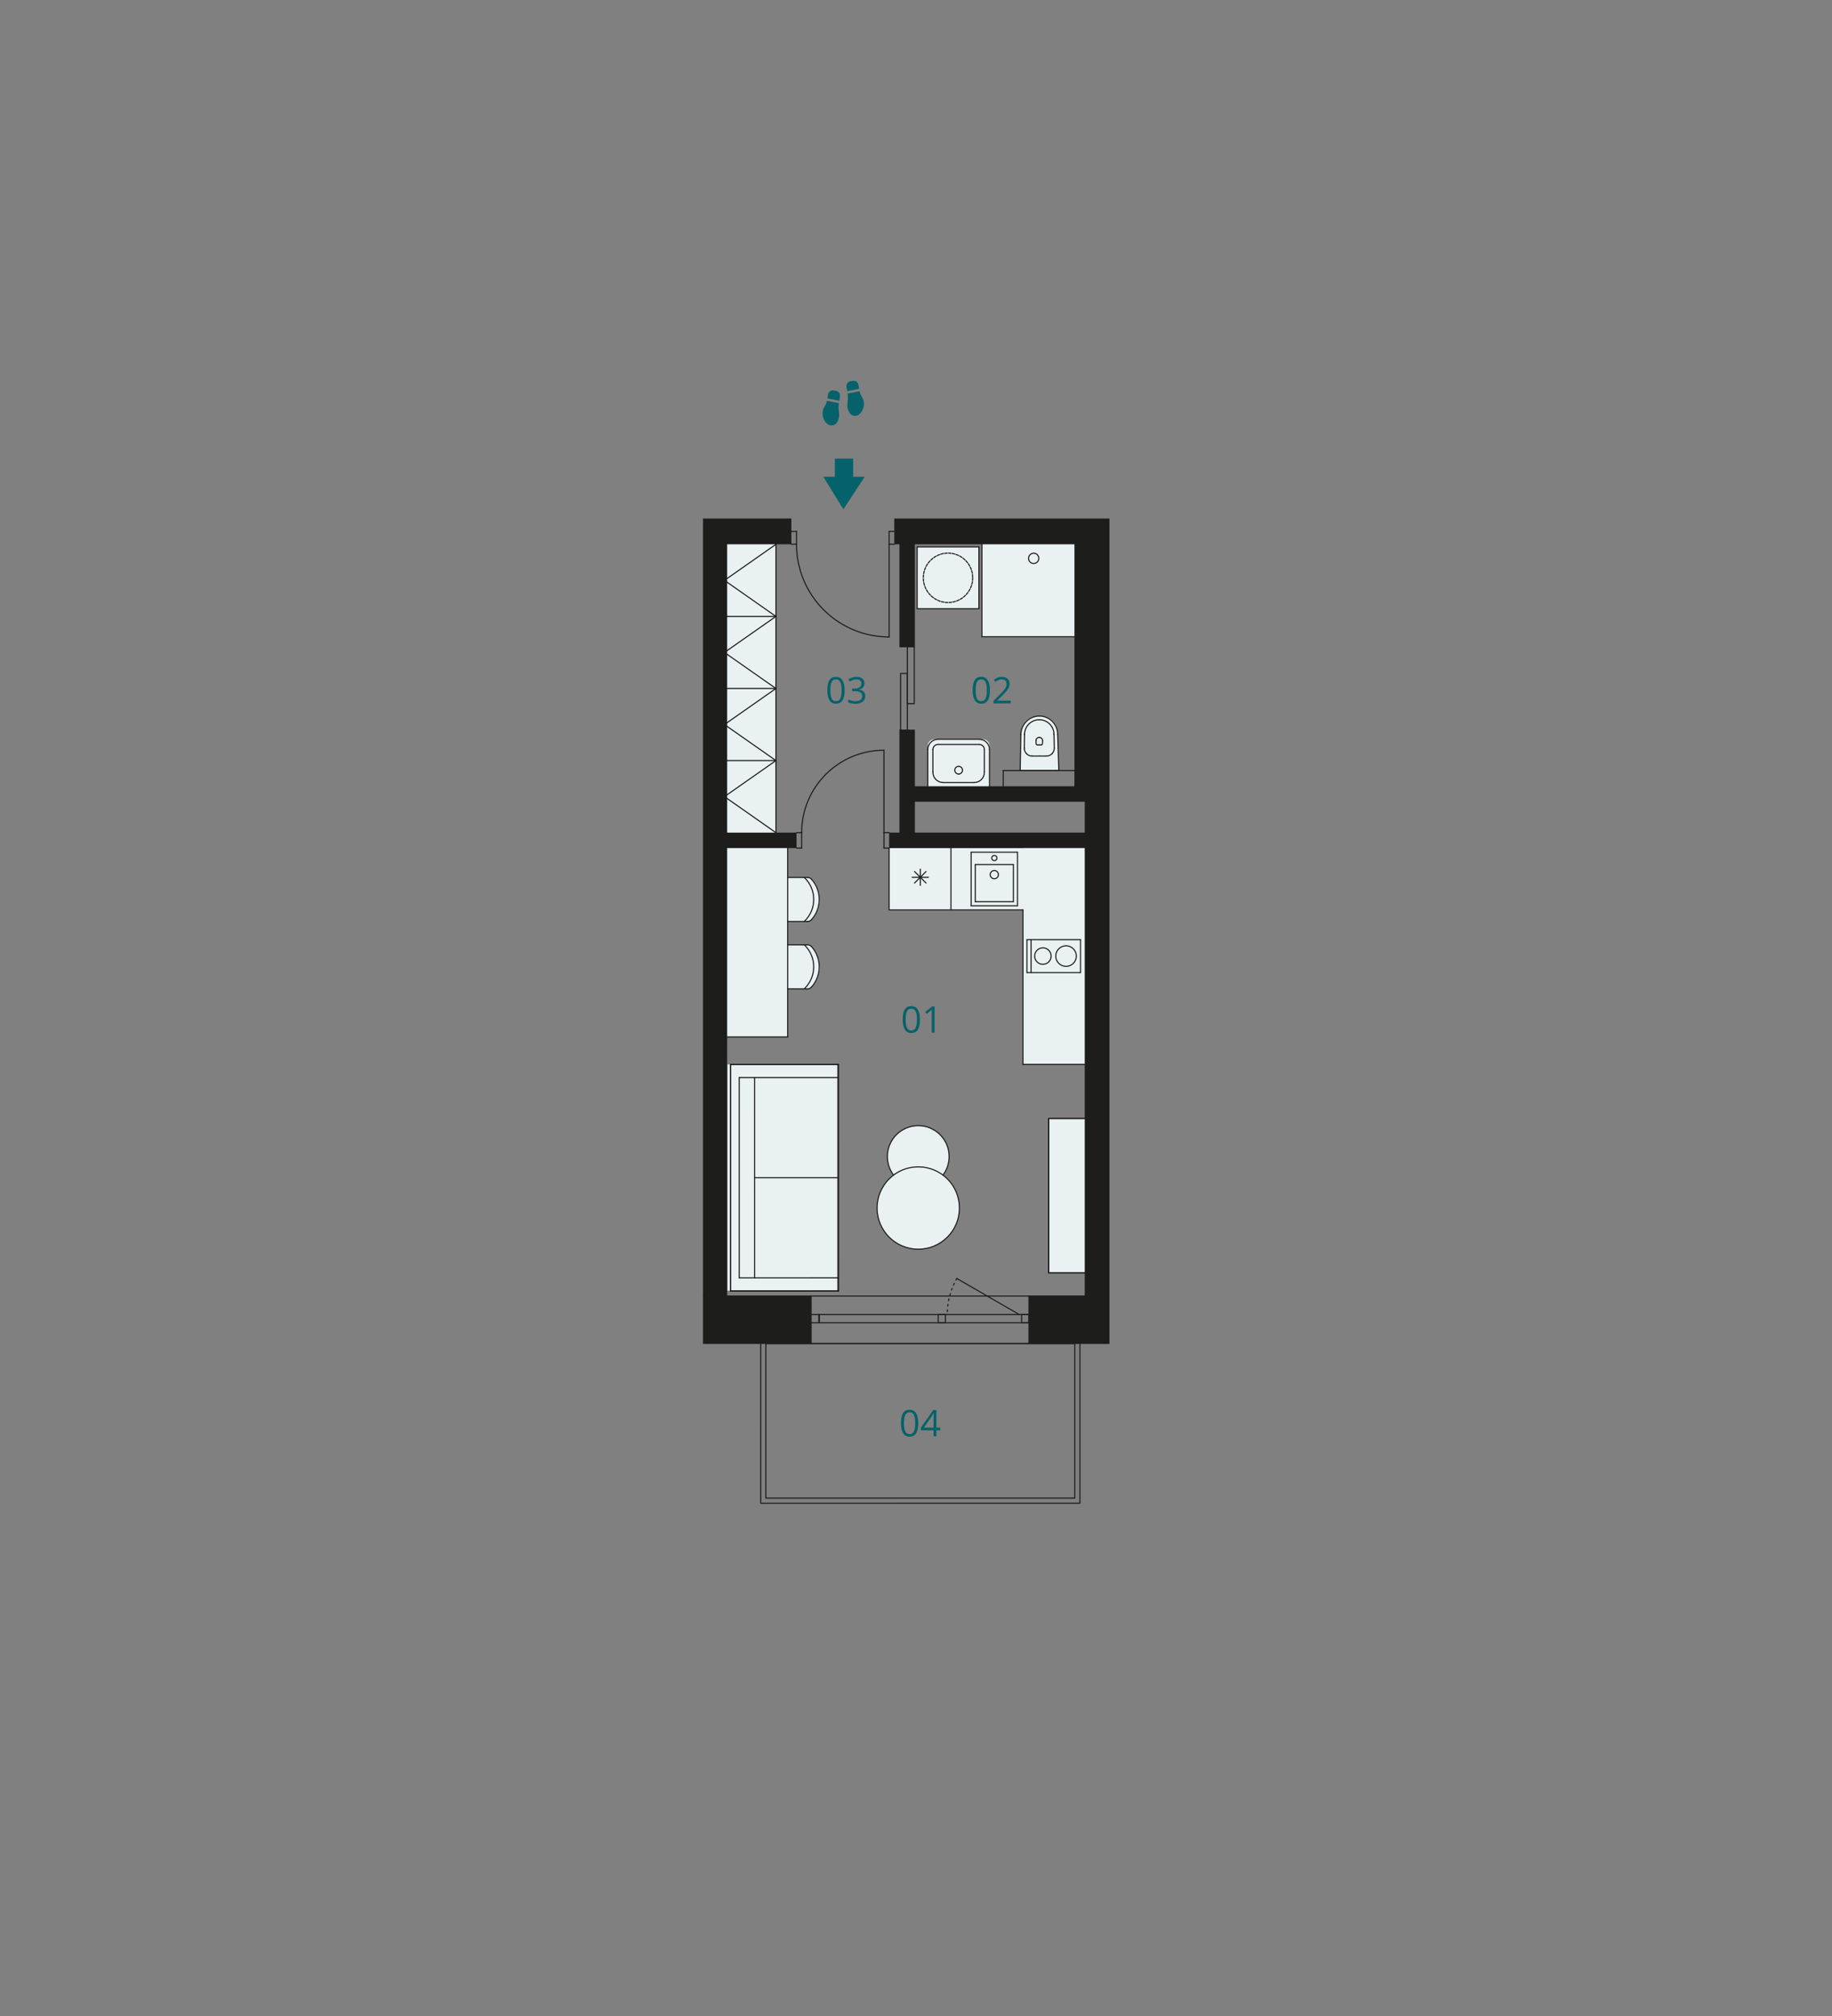 <?xml version="1.0" encoding="UTF-8"?>
<svg id="A3-2" xmlns="http://www.w3.org/2000/svg" version="1.1" viewBox="0 0 1000 1100">
  <rect x="0" y="0" width="1000" height="1100" fill="#808080" stroke="none"/>
  <defs>
    <style>
      .cls-1 {
        fill: #06626b;
      }

      .cls-1, .cls-2, .cls-3, .cls-4 {
        stroke-width: 0px;
      }

      .cls-5, .cls-6, .cls-7, .cls-8 {
        fill: none;
        stroke: #1d1d1b;
        stroke-width: .6px;
      }

      .cls-5, .cls-7, .cls-8 {
        stroke-linecap: round;
        stroke-linejoin: round;
      }

      .cls-2 {
        fill: #eaf1f3;
      }

      .cls-3 {
        fill: #1d1d1b;
      }

      .cls-6 {
        stroke-miterlimit: 10;
      }

      .cls-7 {
        stroke-dasharray: 0 0 1 2;
      }

      .cls-4 {
        fill: #05626a;
      }

      .cls-8 {
        stroke-dasharray: 0 0 1.417 .709;
      }
    </style>
  </defs>
  <g>
    <path class="cls-2" d="M509.862,399.942h23.321c1.938,0,3.512,1.574,3.512,3.512v26.691c0,1.938-1.574,3.512-3.512,3.512h-23.321v-33.715h0Z" transform="translate(106.479 940.079) rotate(-90)"/>
    <path class="cls-2" d="M557.318,399.352h-.071s-.35,21.109-.35,21.109h21.126s-.644-21.109-.644-21.109h-.035c-.276-4.768-4.218-8.553-9.056-8.553h-1.914c-4.838,0-8.78,3.785-9.056,8.553Z"/>
    <circle class="cls-2" cx="501.23" cy="658.988" r="22.464"/>
    <circle class="cls-2" cx="501.23" cy="631.217" r="16.857"/>
    <polygon class="cls-2" points="424.221 515.602 439.484 515.704 441.861 515.513 443.224 516.512 445.364 519.438 447.115 523.962 447.504 528.893 446.586 532.815 444.865 536.408 443.048 538.713 440.933 539.541 424.465 539.472 424.221 515.602"/>
    <polygon class="cls-2" points="424.221 478.846 439.484 478.949 441.861 478.757 443.224 479.757 445.364 482.683 447.115 487.206 447.504 492.138 446.586 496.06 444.865 499.652 443.048 501.958 440.933 502.786 424.465 502.717 424.221 478.846"/>
    <rect class="cls-2" x="397.071" y="580.794" width="59.845" height="123.405"/>
    <rect class="cls-2" x="395.596" y="459.951" width="34.352" height="105.845"/>
    <rect class="cls-2" x="394.772" y="295.603" width="28.673" height="160.31"/>
    <rect class="cls-2" x="500.621" y="298.424" width="33.499" height="33.89"/>
    <rect class="cls-2" x="535.922" y="296.146" width="51.265" height="51.265"/>
    <rect class="cls-2" x="485.343" y="462.763" width="107.752" height="33.713"/>
    <rect class="cls-2" x="558.391" y="461.453" width="37.203" height="119.307"/>
    <rect class="cls-2" x="572.438" y="610.259" width="20.549" height="84.284"/>
    <line class="cls-5" x1="457.711" y1="580.794" x2="457.72" y2="704.41"/>
    <line class="cls-5" x1="457.72" y1="704.41" x2="398.721" y2="704.414"/>
    <line class="cls-5" x1="398.721" y1="704.414" x2="398.712" y2="580.798"/>
    <line class="cls-5" x1="398.712" y1="580.798" x2="457.711" y2="580.794"/>
    <line class="cls-5" x1="411.874" y1="642.605" x2="457.715" y2="642.602"/>
    <line class="cls-5" x1="411.87" y1="587.961" x2="411.878" y2="697.249"/>
    <line class="cls-5" x1="403.497" y1="697.25" x2="457.719" y2="697.246"/>
    <line class="cls-5" x1="403.489" y1="587.962" x2="403.497" y2="697.25"/>
    <line class="cls-5" x1="457.711" y1="587.958" x2="403.489" y2="587.962"/>
    <line class="cls-5" x1="398.712" y1="580.798" x2="398.721" y2="704.414"/>
    <line class="cls-5" x1="457.711" y1="580.794" x2="398.712" y2="580.798"/>
    <line class="cls-5" x1="457.72" y1="704.41" x2="457.711" y2="580.794"/>
    <line class="cls-5" x1="398.721" y1="704.414" x2="457.72" y2="704.41"/>
    <path class="cls-5" d="M440.728,478.747c.874,0,1.706.377,2.282,1.036"/>
    <path class="cls-5" d="M443.008,501.762c-.576.657-1.407,1.034-2.28,1.034"/>
    <path class="cls-5" d="M443.009,479.783c5.568,6.291,5.567,15.689-.002,21.979"/>
    <path class="cls-5" d="M439.053,478.795c.118.113.234.228.348.344,6.488,6.615,6.332,17.185-.348,23.61"/>
    <line class="cls-5" x1="440.728" y1="478.747" x2="429.947" y2="478.747"/>
    <line class="cls-5" x1="440.728" y1="502.796" x2="429.947" y2="502.796"/>
    <circle class="cls-5" cx="501.23" cy="659.144" r="22.476"/>
    <path class="cls-5" d="M487.743,641.163c-2.116-2.817-3.37-6.319-3.37-10.114,0-9.31,7.547-16.857,16.857-16.857s16.857,7.547,16.857,16.857c0,3.795-1.254,7.297-3.37,10.114"/>
    <circle class="cls-5" cx="542.752" cy="477.231" r="2.248"/>
    <circle class="cls-5" cx="542.752" cy="468.181" r="1.405"/>
    <line class="cls-5" x1="553.147" y1="471.753" x2="553.147" y2="491.981"/>
    <line class="cls-5" x1="532.357" y1="471.753" x2="553.147" y2="471.753"/>
    <line class="cls-5" x1="532.357" y1="491.981" x2="532.357" y2="471.753"/>
    <line class="cls-5" x1="553.147" y1="491.981" x2="532.357" y2="491.981"/>
    <line class="cls-5" x1="555.395" y1="494.229" x2="555.395" y2="465.01"/>
    <line class="cls-5" x1="530.109" y1="494.229" x2="555.395" y2="494.229"/>
    <line class="cls-5" x1="530.109" y1="465.01" x2="530.109" y2="494.229"/>
    <line class="cls-5" x1="555.395" y1="465.01" x2="530.109" y2="465.01"/>
    <line class="cls-5" x1="562.826" y1="530.664" x2="562.826" y2="512.684"/>
    <circle class="cls-5" cx="581.903" cy="521.674" r="5.619"/>
    <circle class="cls-5" cx="569.267" cy="521.674" r="4.495"/>
    <line class="cls-5" x1="589.797" y1="530.664" x2="560.578" y2="530.664"/>
    <line class="cls-5" x1="589.797" y1="512.684" x2="589.797" y2="530.664"/>
    <line class="cls-5" x1="560.578" y1="512.684" x2="589.797" y2="512.684"/>
    <line class="cls-5" x1="560.578" y1="530.664" x2="560.578" y2="512.684"/>
    <line class="cls-5" x1="485.343" y1="496.476" x2="558.391" y2="496.476"/>
    <line class="cls-5" x1="485.343" y1="462.763" x2="485.343" y2="496.476"/>
    <line class="cls-5" x1="592.104" y1="694.543" x2="572.438" y2="694.543"/>
    <line class="cls-5" x1="572.438" y1="694.543" x2="572.438" y2="610.259"/>
    <line class="cls-5" x1="572.438" y1="610.259" x2="592.104" y2="610.259"/>
    <line class="cls-5" x1="592.104" y1="610.259" x2="572.438" y2="610.259"/>
    <line class="cls-5" x1="572.438" y1="610.259" x2="572.438" y2="694.543"/>
    <line class="cls-5" x1="572.438" y1="694.543" x2="592.104" y2="694.543"/>
    <line class="cls-5" x1="429.947" y1="565.795" x2="429.947" y2="462.763"/>
    <path class="cls-5" d="M440.728,515.503c.874,0,1.706.377,2.282,1.036"/>
    <path class="cls-5" d="M443.008,538.518c-.576.657-1.407,1.034-2.28,1.034"/>
    <path class="cls-5" d="M443.009,516.538c5.568,6.291,5.567,15.689-.002,21.979"/>
    <path class="cls-5" d="M439.053,515.55c.118.113.234.228.348.344,6.488,6.615,6.332,17.185-.348,23.61"/>
    <line class="cls-5" x1="440.728" y1="515.502" x2="429.947" y2="515.502"/>
    <line class="cls-5" x1="440.728" y1="539.551" x2="429.947" y2="539.551"/>
    <line class="cls-5" x1="429.947" y1="565.795" x2="396.234" y2="565.795"/>
    <line class="cls-5" x1="558.391" y1="496.476" x2="558.391" y2="580.76"/>
    <line class="cls-5" x1="558.391" y1="580.76" x2="592.104" y2="580.76"/>
    <line class="cls-5" x1="519.057" y1="496.476" x2="519.057" y2="462.763"/>
    <line class="cls-5" x1="506.771" y1="478.673" x2="497.919" y2="478.673"/>
    <line class="cls-5" x1="502.345" y1="483.099" x2="502.345" y2="474.247"/>
    <line class="cls-5" x1="505.475" y1="475.543" x2="499.216" y2="481.803"/>
    <line class="cls-5" x1="505.475" y1="481.803" x2="499.216" y2="475.543"/>
    <line class="cls-5" x1="423.537" y1="454.334" x2="423.537" y2="297.005"/>
    <line class="cls-5" x1="423.537" y1="375.67" x2="395.443" y2="375.67"/>
    <line class="cls-5" x1="423.537" y1="336.337" x2="395.443" y2="336.337"/>
    <line class="cls-5" x1="423.537" y1="415.002" x2="395.443" y2="415.002"/>
    <line class="cls-5" x1="423.537" y1="336.337" x2="395.443" y2="356.003"/>
    <line class="cls-5" x1="395.443" y1="356.003" x2="423.537" y2="375.67"/>
    <line class="cls-5" x1="423.537" y1="297.005" x2="395.443" y2="316.671"/>
    <line class="cls-5" x1="395.443" y1="316.671" x2="423.537" y2="336.337"/>
    <line class="cls-5" x1="423.537" y1="375.67" x2="395.443" y2="395.336"/>
    <line class="cls-5" x1="395.443" y1="395.336" x2="423.537" y2="415.002"/>
    <line class="cls-5" x1="423.537" y1="415.002" x2="395.443" y2="434.668"/>
    <line class="cls-5" x1="395.443" y1="434.668" x2="423.537" y2="454.334"/>
    <circle class="cls-8" cx="517.478" cy="315.28" r="13.485"/>
    <line class="cls-5" x1="534.334" y1="332.137" x2="534.334" y2="298.424"/>
    <line class="cls-5" x1="500.621" y1="332.137" x2="534.334" y2="332.137"/>
    <line class="cls-5" x1="500.621" y1="298.424" x2="534.334" y2="298.424"/>
    <line class="cls-5" x1="500.621" y1="332.137" x2="500.621" y2="298.424"/>
    <line class="cls-5" x1="535.993" y1="296.838" x2="535.993" y2="347.411"/>
    <line class="cls-5" x1="535.993" y1="347.411" x2="586.566" y2="347.411"/>
    <circle class="cls-5" cx="564.239" cy="304.661" r="2.81"/>
    <path class="cls-5" d="M523.279,422.348c-1.164,0-2.107-.943-2.107-2.107s.943-2.107,2.107-2.107"/>
    <path class="cls-5" d="M514.85,426.984c-.101,0-.202-.003-.304-.009-3.107-.171-5.487-2.828-5.316-5.935"/>
    <path class="cls-5" d="M523.279,418.134c1.164,0,2.107.943,2.107,2.107s-.943,2.107-2.107,2.107"/>
    <line class="cls-5" x1="523.279" y1="429.793" x2="506.421" y2="429.793"/>
    <line class="cls-5" x1="506.421" y1="429.793" x2="506.421" y2="409.002"/>
    <path class="cls-5" d="M506.421,409.002c0-3.103,2.516-5.619,5.619-5.619"/>
    <path class="cls-5" d="M509.231,409.002c0-1.552,1.258-2.81,2.81-2.81"/>
    <line class="cls-5" x1="512.041" y1="403.383" x2="534.518" y2="403.383"/>
    <line class="cls-5" x1="512.041" y1="406.193" x2="534.518" y2="406.193"/>
    <line class="cls-5" x1="540.137" y1="409.002" x2="540.137" y2="429.793"/>
    <path class="cls-5" d="M534.518,403.383c3.103,0,5.619,2.516,5.619,5.619"/>
    <path class="cls-5" d="M534.518,406.193c1.552,0,2.81,1.258,2.81,2.81"/>
    <line class="cls-5" x1="540.137" y1="429.793" x2="523.279" y2="429.793"/>
    <path class="cls-5" d="M537.327,421.04c.006.101.008.202.009.304.003,3.112-2.516,5.637-5.628,5.64"/>
    <line class="cls-5" x1="514.85" y1="426.984" x2="531.708" y2="426.984"/>
    <line class="cls-5" x1="537.327" y1="421.04" x2="537.327" y2="409.002"/>
    <line class="cls-5" x1="509.231" y1="409.002" x2="509.231" y2="421.04"/>
    <path class="cls-5" d="M577.353,400.744c0-5.559-4.507-10.066-10.066-10.066h0"/>
    <line class="cls-5" x1="577.94" y1="420.462" x2="577.353" y2="400.744"/>
    <path class="cls-5" d="M567.287,390.678c-5.518.099-9.967,4.548-10.066,10.066"/>
    <line class="cls-5" x1="557.221" y1="400.744" x2="556.871" y2="420.462"/>
    <line class="cls-5" x1="556.871" y1="420.462" x2="577.94" y2="420.462"/>
    <path class="cls-5" d="M569.084,404.144c0-.992-.805-1.795-1.797-1.796"/>
    <line class="cls-5" x1="567.287" y1="406.493" x2="568.193" y2="406.493"/>
    <path class="cls-5" d="M575.321,400.597c-.08-4.38-3.654-7.888-8.034-7.888"/>
    <line class="cls-5" x1="567.287" y1="412.545" x2="571.191" y2="412.545"/>
    <path class="cls-5" d="M574.238,411.266c.803-.818,1.244-1.924,1.223-3.07"/>
    <line class="cls-5" x1="575.46" y1="408.196" x2="575.321" y2="400.597"/>
    <line class="cls-5" x1="575.322" y1="400.616" x2="575.323" y2="400.744"/>
    <path class="cls-5" d="M568.193,406.493c.082,0,.164-.012.243-.035s.155-.058.224-.104c.034-.023.067-.048.098-.076s.059-.058.085-.09c.015-.018.029-.037.042-.057.01-.015.019-.03.028-.045s.017-.031.024-.047.014-.032.021-.049c.013-.033.023-.067.031-.102.003-.012.005-.023.007-.035s.004-.023.005-.035c.002-.013.002-.026.003-.04.002-.037.004-.073.006-.11.003-.061.007-.123.01-.184.011-.2.021-.399.031-.599.003-.053.005-.105.008-.158s.005-.105.007-.158c.003-.067.006-.134.009-.202.002-.036.003-.071.005-.107,0-.008,0-.015.001-.023,0-.006,0-.012,0-.018.001-.026.002-.052.002-.078"/>
    <path class="cls-5" d="M571.191,412.545c1.146,0,2.244-.461,3.047-1.279"/>
    <path class="cls-5" d="M559.114,408.196c-.021,1.146.42,2.252,1.223,3.07"/>
    <path class="cls-5" d="M567.287,392.709c-4.381,0-7.954,3.509-8.034,7.888"/>
    <path class="cls-5" d="M567.287,402.348c-.992,0-1.796.803-1.797,1.795,0,0,0,0,0,0"/>
    <path class="cls-5" d="M565.491,404.144c0,.026,0,.052.002.078,0,.006,0,.012,0,.018,0,.008,0,.015.001.023.002.036.003.071.005.107.003.067.006.134.009.202.002.053.005.105.007.158s.005.105.008.158c.01.2.02.399.031.599.003.061.007.123.01.184.002.037.004.073.006.11,0,.013.002.026.003.04.001.012.003.023.005.035s.004.023.007.035c.008.035.018.069.031.102.006.016.013.033.021.049s.016.032.024.047.018.03.028.045c.013.02.027.039.042.057.026.032.055.062.085.09s.063.053.098.076c.069.045.145.08.224.104s.161.035.243.035"/>
    <line class="cls-5" x1="566.381" y1="406.493" x2="567.287" y2="406.493"/>
    <line class="cls-5" x1="563.384" y1="412.545" x2="567.287" y2="412.545"/>
    <path class="cls-5" d="M560.336,411.266c.803.818,1.901,1.279,3.047,1.279"/>
    <line class="cls-5" x1="559.253" y1="400.597" x2="559.114" y2="408.196"/>
    <line class="cls-5" x1="559.253" y1="400.616" x2="559.252" y2="400.744"/>
    <line class="cls-5" x1="586.953" y1="428.89" x2="586.953" y2="420.462"/>
    <line class="cls-5" x1="586.953" y1="420.462" x2="547.621" y2="420.462"/>
    <line class="cls-5" x1="547.621" y1="420.462" x2="547.621" y2="428.89"/>
    <line class="cls-6" x1="605.608" y1="733.004" x2="383.729" y2="733.004"/>
    <line class="cls-6" x1="605.608" y1="707.157" x2="383.729" y2="707.157"/>
    <line class="cls-5" x1="392.465" y1="717.271" x2="392.465" y2="721.766"/>
    <line class="cls-5" x1="443.03" y1="721.766" x2="591.339" y2="721.766"/>
    <line class="cls-5" x1="591.339" y1="717.271" x2="443.03" y2="717.271"/>
    <line class="cls-5" x1="447.244" y1="717.271" x2="447.244" y2="721.766"/>
    <line class="cls-5" x1="446.964" y1="717.271" x2="446.964" y2="721.766"/>
    <rect class="cls-5" x="557.661" y="717.271" width="3.933" height="4.495"/>
    <line class="cls-5" x1="556.377" y1="717.271" x2="522.314" y2="697.605"/>
    <path class="cls-7" d="M522.314,697.605c-3.529,6.064-5.35,12.971-5.27,19.987"/>
    <rect class="cls-5" x="512.148" y="717.271" width="3.933" height="4.495"/>
    <line class="cls-5" x1="482.534" y1="454.306" x2="482.534" y2="409.355"/>
    <path class="cls-5" d="M482.534,409.355c-24.826,0-44.951,20.125-44.951,44.951"/>
    <line class="cls-5" x1="434.773" y1="462.735" x2="437.583" y2="462.735"/>
    <line class="cls-5" x1="437.583" y1="462.735" x2="437.583" y2="454.306"/>
    <line class="cls-5" x1="437.583" y1="454.306" x2="434.773" y2="454.306"/>
    <line class="cls-5" x1="485.343" y1="462.735" x2="482.534" y2="462.735"/>
    <line class="cls-5" x1="482.534" y1="454.306" x2="485.343" y2="454.306"/>
    <line class="cls-5" x1="482.534" y1="462.735" x2="482.534" y2="454.306"/>
    <line class="cls-5" x1="431.965" y1="296.977" x2="434.774" y2="296.977"/>
    <line class="cls-5" x1="434.774" y1="296.977" x2="434.774" y2="289.953"/>
    <line class="cls-5" x1="434.774" y1="289.953" x2="431.965" y2="289.953"/>
    <line class="cls-5" x1="488.154" y1="296.977" x2="485.345" y2="296.977"/>
    <line class="cls-5" x1="485.345" y1="296.977" x2="485.345" y2="289.953"/>
    <line class="cls-5" x1="485.345" y1="289.953" x2="488.154" y2="289.953"/>
    <path class="cls-5" d="M434.774,296.977c0,27.929,22.641,50.57,50.57,50.57"/>
    <line class="cls-5" x1="485.345" y1="296.977" x2="485.345" y2="347.547"/>
    <rect class="cls-5" x="418.056" y="733.138" width="168.587" height="84.293"/>
    <polyline class="cls-5" points="415.248 733.138 415.252 820.241 589.452 820.224 589.452 733.138"/>
    <rect class="cls-5" x="495.305" y="352.864" width="3.733" height="31.068"/>
    <rect class="cls-5" x="491.568" y="367.44" width="3.733" height="31.068"/>
    <polygon class="cls-3" points="396.918 707.157 396.918 462.735 434.773 462.735 434.773 454.306 396.918 454.306 396.918 296.976 431.965 296.976 431.965 282.929 383.729 282.929 383.729 733.004 443.03 733.004 443.03 707.157 396.918 707.157"/>
    <path class="cls-3" d="M561.374,707.157v25.847h44.234v-450.075h-117.454v14.047h2.809v56.189h8.428v-56.189h87.093v132.044h-87.093v-30.904h-8.428v56.189h-5.62v8.428h106.761v244.422h-30.731ZM499.392,454.306v-16.857s92.713,0,92.713,0c0,0,0,16.857,0,16.857h-92.713Z"/>
  </g>
  <g>
    <polygon class="cls-4" points="465.711 260.134 465.711 250.253 460.812 250.253 455.696 250.253 455.696 260.134 449.403 260.134 460.365 277.864 472.003 260.134 465.711 260.134"/>
    <g>
      <path class="cls-4" d="M457.872,220.332c.015-.115.027-.231.042-.38-2.189-.422-4.341-.838-6.514-1.259-.105.374-.197.732-.307,1.085-.256.829-.665,1.585-1.131,2.309-1.849,2.878-.84,7.026,1.325,8.978,1.02.92,2.204,1.247,3.545.945.856-.193,1.492-.714,1.98-1.425.642-.93.932-1.992,1.146-3.082.201-1.016.109-2.02-.067-3.025-.241-1.381-.191-2.763-.019-4.146Z"/>
      <path class="cls-4" d="M471.097,217.791c-.168-.416-.405-.81-.64-1.194-.561-.911-.976-1.877-1.207-2.922-.013-.061-.04-.118-.065-.195-.09.013-.153.019-.214.031-2.085.405-4.171.808-6.294,1.22.021.195.034.39.061.582.227,1.652.044,3.283-.166,4.925-.231,1.809.195,3.524,1.169,5.065,1.302,2.061,3.764,1.872,5.103.9,1.119-.812,1.822-1.925,2.273-3.207.609-1.734.68-3.478-.019-5.206Z"/>
      <path class="cls-4" d="M468.691,210.617c-.036-.223-.073-.447-.12-.667-.334-1.53-1.56-2.385-3.098-2.156-.439.065-.875.141-1.308.237-1.31.29-2.215,1.44-2.116,2.796.063.863.258,1.717.401,2.616,2.189-.422,4.331-.836,6.505-1.257-.09-.539-.176-1.054-.264-1.57Z"/>
      <path class="cls-4" d="M456.288,213.23c-.391-.071-.781-.153-1.173-.212-1.539-.227-2.779.628-3.098,2.154-.141.672-.241,1.354-.355,2.034-.01.059-.002.122-.002.208,2.143.413,4.287.827,6.478,1.251.141-.905.34-1.767.399-2.639.092-1.398-.869-2.54-2.25-2.796Z"/>
    </g>
  </g>
  <g>
    <path class="cls-1" d="M502.168,556.302c0,2.468-.389,4.31-1.167,5.527s-1.968,1.826-3.569,1.826c-1.536,0-2.705-.623-3.506-1.87s-1.201-3.074-1.201-5.483c0-2.487.388-4.333,1.162-5.537s1.956-1.807,3.545-1.807c1.55,0,2.727.628,3.53,1.885s1.206,3.076,1.206,5.459ZM494.365,556.302c0,2.077.244,3.589.732,4.536s1.267,1.421,2.334,1.421c1.081,0,1.863-.48,2.349-1.44s.728-2.466.728-4.517-.242-3.553-.728-4.507-1.268-1.431-2.349-1.431c-1.067,0-1.846.471-2.334,1.411s-.732,2.449-.732,4.526Z"/>
    <path class="cls-1" d="M510.146,563.46h-1.582v-10.176c0-.847.026-1.647.078-2.402-.137.137-.29.28-.459.43s-.944.784-2.324,1.904l-.859-1.113,3.779-2.92h1.367v14.277Z"/>
  </g>
  <g>
    <path class="cls-1" d="M540.348,376.632c0,2.468-.389,4.31-1.167,5.527s-1.968,1.826-3.569,1.826c-1.536,0-2.705-.623-3.506-1.87s-1.201-3.074-1.201-5.483c0-2.487.388-4.333,1.162-5.537s1.956-1.807,3.545-1.807c1.55,0,2.727.628,3.53,1.885s1.206,3.076,1.206,5.459ZM532.545,376.632c0,2.077.244,3.589.732,4.536s1.267,1.421,2.334,1.421c1.081,0,1.863-.48,2.349-1.44s.728-2.466.728-4.517-.242-3.553-.728-4.507-1.268-1.431-2.349-1.431c-1.067,0-1.846.471-2.334,1.411s-.732,2.449-.732,4.526Z"/>
    <path class="cls-1" d="M551.705,383.79h-9.385v-1.396l3.76-3.779c1.146-1.159,1.901-1.985,2.266-2.48s.638-.977.82-1.445.273-.974.273-1.514c0-.762-.231-1.365-.693-1.812s-1.104-.669-1.924-.669c-.593,0-1.154.098-1.685.293s-1.121.55-1.772,1.064l-.859-1.104c1.315-1.094,2.747-1.641,4.297-1.641,1.341,0,2.393.344,3.154,1.03s1.143,1.609,1.143,2.769c0,.905-.254,1.8-.762,2.686s-1.458,2.005-2.852,3.359l-3.125,3.057v.078h7.344v1.504Z"/>
  </g>
  <g>
    <path class="cls-1" d="M461.045,376.632c0,2.468-.389,4.31-1.167,5.527s-1.968,1.826-3.569,1.826c-1.536,0-2.705-.623-3.506-1.87s-1.201-3.074-1.201-5.483c0-2.487.388-4.333,1.162-5.537s1.956-1.807,3.545-1.807c1.55,0,2.727.628,3.53,1.885s1.206,3.076,1.206,5.459ZM453.243,376.632c0,2.077.244,3.589.732,4.536s1.267,1.421,2.334,1.421c1.081,0,1.863-.48,2.349-1.44s.728-2.466.728-4.517-.242-3.553-.728-4.507-1.268-1.431-2.349-1.431c-1.067,0-1.846.471-2.334,1.411s-.732,2.449-.732,4.526Z"/>
    <path class="cls-1" d="M471.866,372.872c0,.911-.256,1.657-.767,2.236s-1.235.967-2.173,1.162v.078c1.146.144,1.995.508,2.549,1.094s.83,1.354.83,2.305c0,1.36-.472,2.407-1.416,3.14s-2.285,1.099-4.023,1.099c-.755,0-1.447-.057-2.075-.171s-1.238-.314-1.831-.601v-1.543c.618.306,1.277.539,1.978.698s1.362.239,1.987.239c2.468,0,3.701-.967,3.701-2.9,0-1.731-1.36-2.598-4.082-2.598h-1.406v-1.396h1.426c1.113,0,1.995-.246,2.646-.737s.977-1.174.977-2.046c0-.696-.239-1.243-.718-1.641s-1.128-.596-1.948-.596c-.625,0-1.214.085-1.768.254s-1.185.481-1.895.938l-.82-1.094c.586-.462,1.262-.825,2.026-1.089s1.57-.396,2.417-.396c1.387,0,2.464.317,3.232.952s1.152,1.506,1.152,2.612Z"/>
  </g>
  <g>
    <path class="cls-1" d="M501.229,776.543c0,2.468-.389,4.31-1.167,5.527s-1.968,1.826-3.569,1.826c-1.536,0-2.705-.623-3.506-1.87s-1.201-3.074-1.201-5.483c0-2.487.388-4.333,1.162-5.537s1.956-1.807,3.545-1.807c1.55,0,2.727.628,3.53,1.885s1.206,3.076,1.206,5.459ZM493.426,776.543c0,2.077.244,3.589.732,4.536s1.267,1.421,2.334,1.421c1.081,0,1.863-.48,2.349-1.44s.728-2.466.728-4.517-.242-3.553-.728-4.507-1.268-1.431-2.349-1.431c-1.067,0-1.846.471-2.334,1.411s-.732,2.449-.732,4.526Z"/>
    <path class="cls-1" d="M513.26,780.42h-2.119v3.281h-1.553v-3.281h-6.943v-1.416l6.777-9.658h1.719v9.6h2.119v1.475ZM509.588,778.945v-4.746c0-.931.032-1.982.098-3.154h-.078c-.312.625-.605,1.143-.879,1.553l-4.463,6.348h5.322Z"/>
  </g>
</svg>
